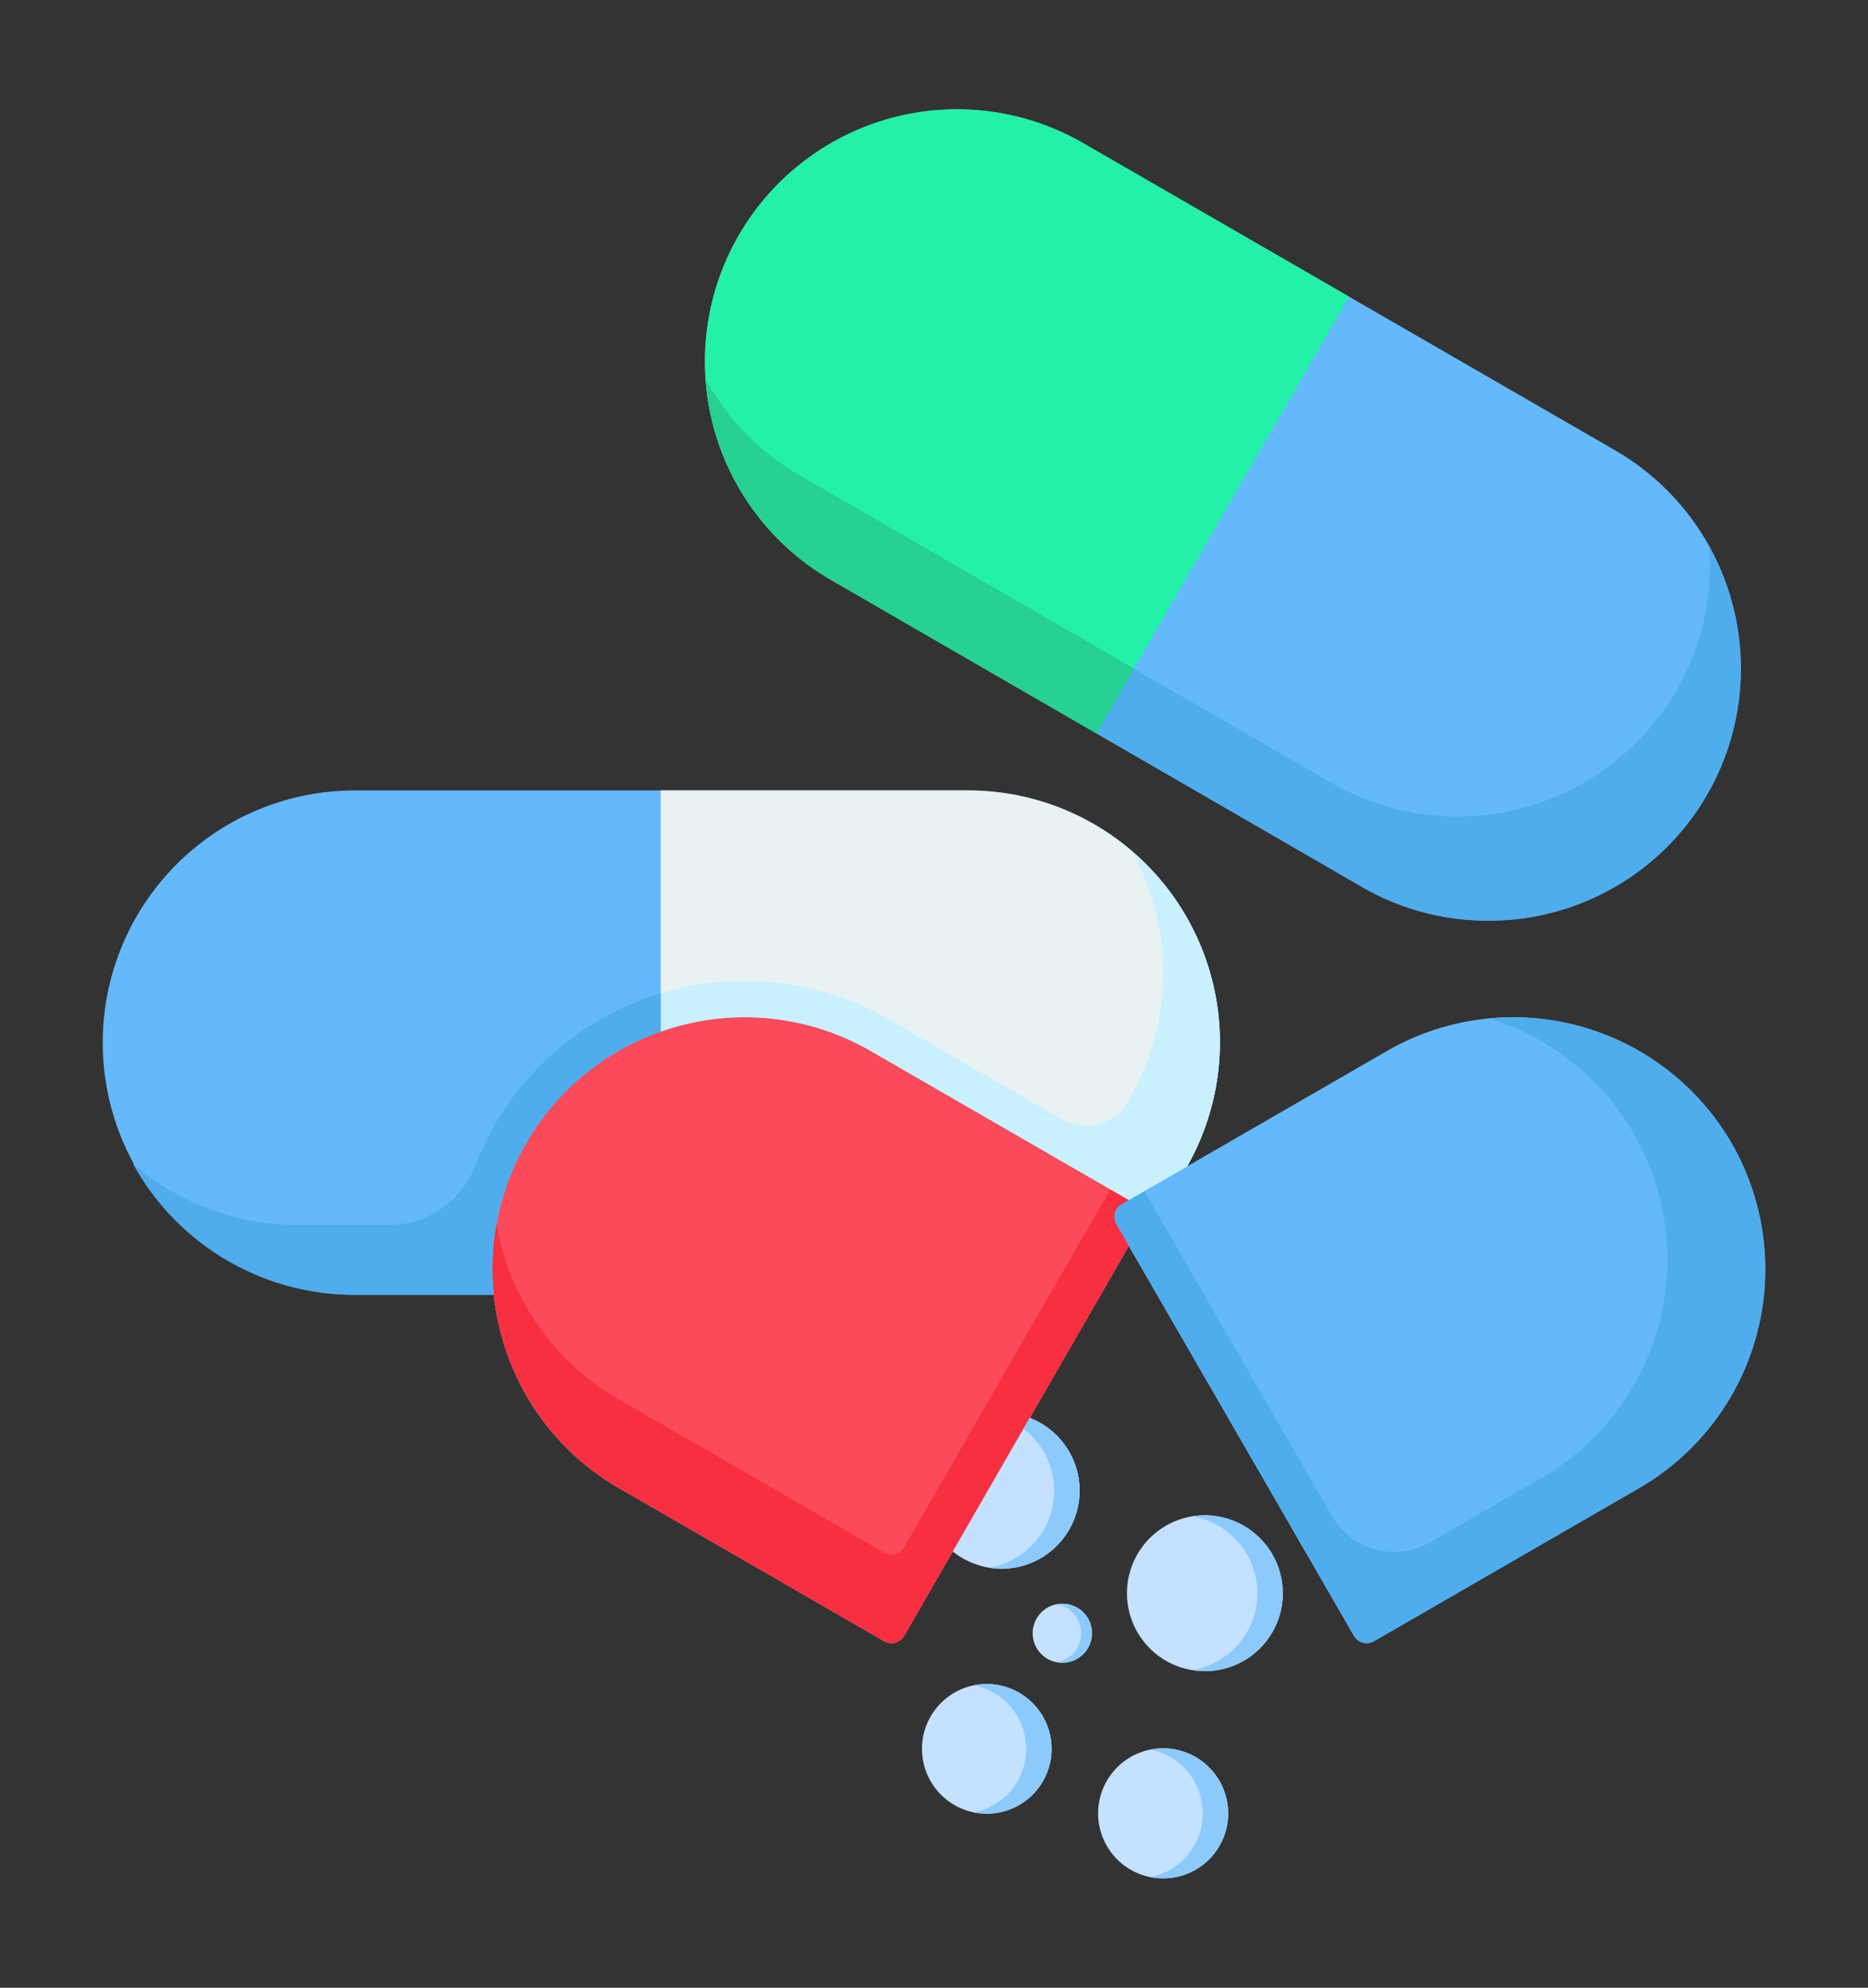<svg xmlns="http://www.w3.org/2000/svg" viewBox="27.634 12.919 456.914 486.092"><rect x="27.634" y="12.919" width="456.914" height="486.092" fill="#333333" stroke="none"/><g transform="matrix(0.89,0,0,0.89,28.17,28.156)"><path fill="#64b9fc" d="M475.272 296.966A69.411 69.411 0 0 0 380.68 271.6l-55.017 31.762a69.168 69.168 0 0 0-60.344-103.291H96.658a69.288 69.288 0 0 0 0 138.575h38.463a70.7 70.7 0 0 0 2.015 10.9 69.027 69.027 0 0 0 32.24 42.143l73.035 42.164a4 4 0 0 0 5.466-1.467l13.386-23.222a21.423 21.423 0 1 0 21.145-36.682l27.235-47.246 61.881 107.153a4 4 0 0 0 5.464 1.464l73.045-42.17a69.47 69.47 0 0 0 25.239-94.717z" opacity="1" data-original="#64b9fc"></path><path fill="#e9f1f3" d="M265.314 200.068h-84.328v66.275A69.233 69.233 0 0 1 238.6 271.6h.005l71.036 41.009 16.018-9.247a69.168 69.168 0 0 0-60.344-103.291z" opacity="1" data-original="#e9f1f3" class=""></path><path fill="#64b9fc" d="M443.176 106.546 297.105 22.219h-.006a69.283 69.283 0 1 0-69.345 119.967l146.079 84.452a68.875 68.875 0 0 0 34.438 9.205 69.275 69.275 0 0 0 34.9-129.294z" opacity="1" data-original="#64b9fc"></path><path fill="#23f1a8" d="m370.142 64.383-73.037-42.164h-.006a69.283 69.283 0 1 0-69.345 119.967l73.01 42.209z" opacity="1" data-original="#23f1a8"></path><path fill="#4faded" d="M469.158 133.209a68.924 68.924 0 0 1-9.027 39.439 69.66 69.66 0 0 1-60.277 34.583 68.871 68.871 0 0 1-34.437-9.2L311.053 166.6l-10.289 17.8 73.069 42.243a68.875 68.875 0 0 0 34.438 9.205 69.148 69.148 0 0 0 60.887-102.631z" opacity="1" data-original="#4faded"></path><path fill="#26d192" d="m311.053 166.6-91.715-53.022a68.6 68.6 0 0 1-26.021-26.538 69.1 69.1 0 0 0 34.437 55.147l73.01 42.209z" opacity="1" data-original="#26d192"></path><path fill="#4faded" d="M475.272 296.966A69.377 69.377 0 0 0 408.6 262.7a69.288 69.288 0 0 1 14.474 126.235l-30.755 17.755a19.625 19.625 0 0 1-26.808-7.182L313.9 310.147l-6.259 3.614a4 4 0 0 0-1.464 5.465l65.348 113.157a4 4 0 0 0 5.464 1.464l73.045-42.17a69.47 69.47 0 0 0 25.238-94.711z" opacity="1" data-original="#4faded"></path><path fill="#fb4a59" d="M306.176 319.226a4 4 0 0 1 1.464-5.465l2-1.155L238.6 271.6h-.005a69.409 69.409 0 0 0-94.589 25.367 69.5 69.5 0 0 0 25.366 94.721l73.035 42.164a4 4 0 0 0 5.466-1.467l61.766-107.15z" opacity="1" data-original="#fb4a59"></path><path fill="#f82f40" d="M306.176 319.226a4 4 0 0 1 1.464-5.465l2-1.155-5.071-2.927-56.692 98.348a4 4 0 0 1-5.466 1.467l-73.035-42.164a69.027 69.027 0 0 1-32.24-42.143 71.005 71.005 0 0 1-1.319-5.989 69.757 69.757 0 0 0 33.559 72.485l73.035 42.164a4 4 0 0 0 5.466-1.467l61.766-107.15z" opacity="1" data-original="#f82f40"></path><path fill="#c4e1ff" fill-rule="evenodd" d="M291.381 439.753a8.109 8.109 0 1 0-8.169-8.169 8.1 8.1 0 0 0 8.169 8.169z" opacity="1" data-original="#c4e1ff"></path><path fill="#c4e1ff" d="M330.541 399.235a21.418 21.418 0 1 0 21.418 21.418 21.5 21.5 0 0 0-21.418-21.418zM270.479 445.6a17.814 17.814 0 1 0 17.934 17.814 17.835 17.835 0 0 0-17.934-17.814zM319.129 463.261a17.875 17.875 0 1 0 17.815 17.939 17.954 17.954 0 0 0-17.815-17.939z" opacity="1" data-original="#c4e1ff"></path><path fill="#c9f0fd" d="M310.588 216.953a69.156 69.156 0 0 1-1.385 68.781 13.263 13.263 0 0 1-18 4.684L243.36 262.8a79.136 79.136 0 0 0-62.374-6.974v10.52A69.233 69.233 0 0 1 238.6 271.6h.005l71.036 41.009 16.018-9.247a68.941 68.941 0 0 0-15.07-86.406z" opacity="1" data-original="#c9f0fd"></path><path fill="#c4e1ff" d="m282.408 372.476-21.145 36.682a21.423 21.423 0 1 0 21.145-36.682z" opacity="1" data-original="#c4e1ff"></path><g fill="#8dcafc"><path fill-rule="evenodd" d="M291.381 423.536a8.08 8.08 0 0 0-1.484.142 8.1 8.1 0 0 1 0 15.933 8.138 8.138 0 0 0 9.652-8.027 8.075 8.075 0 0 0-8.168-8.048z" fill="#8dcafc" opacity="1" data-original="#8dcafc"></path><path d="M330.541 399.235a21.6 21.6 0 0 0-3.509.31 21.39 21.39 0 0 1 0 42.215 21.408 21.408 0 1 0 3.509-42.525zM270.479 445.6a17.815 17.815 0 0 0-3.488.347 17.788 17.788 0 0 1 0 34.934 17.824 17.824 0 1 0 3.488-35.281zM319.129 463.261a17.914 17.914 0 0 0-3.512.35 17.883 17.883 0 0 1 0 35.051 17.869 17.869 0 1 0 3.512-35.4zM282.408 372.476l-1.72 2.984a21.448 21.448 0 0 1-9.536 38.193 20.591 20.591 0 0 0 3.531.309 21.472 21.472 0 0 0 7.725-41.486z" fill="#8dcafc" opacity="1" data-original="#8dcafc"></path></g><path fill="#4faded" d="M135.357 291.95a79 79 0 0 0-5.326 11.1 25.327 25.327 0 0 1-23.542 16.406h-25.3A69.03 69.03 0 0 1 36 302.652l-.034.029a69.278 69.278 0 0 0 60.69 35.962h38.463a68.944 68.944 0 0 1-.241-11.655 69.075 69.075 0 0 1 46.1-60.645v-10.52a79.414 79.414 0 0 0-45.621 36.127z" opacity="1" data-original="#4faded"></path></g></svg>